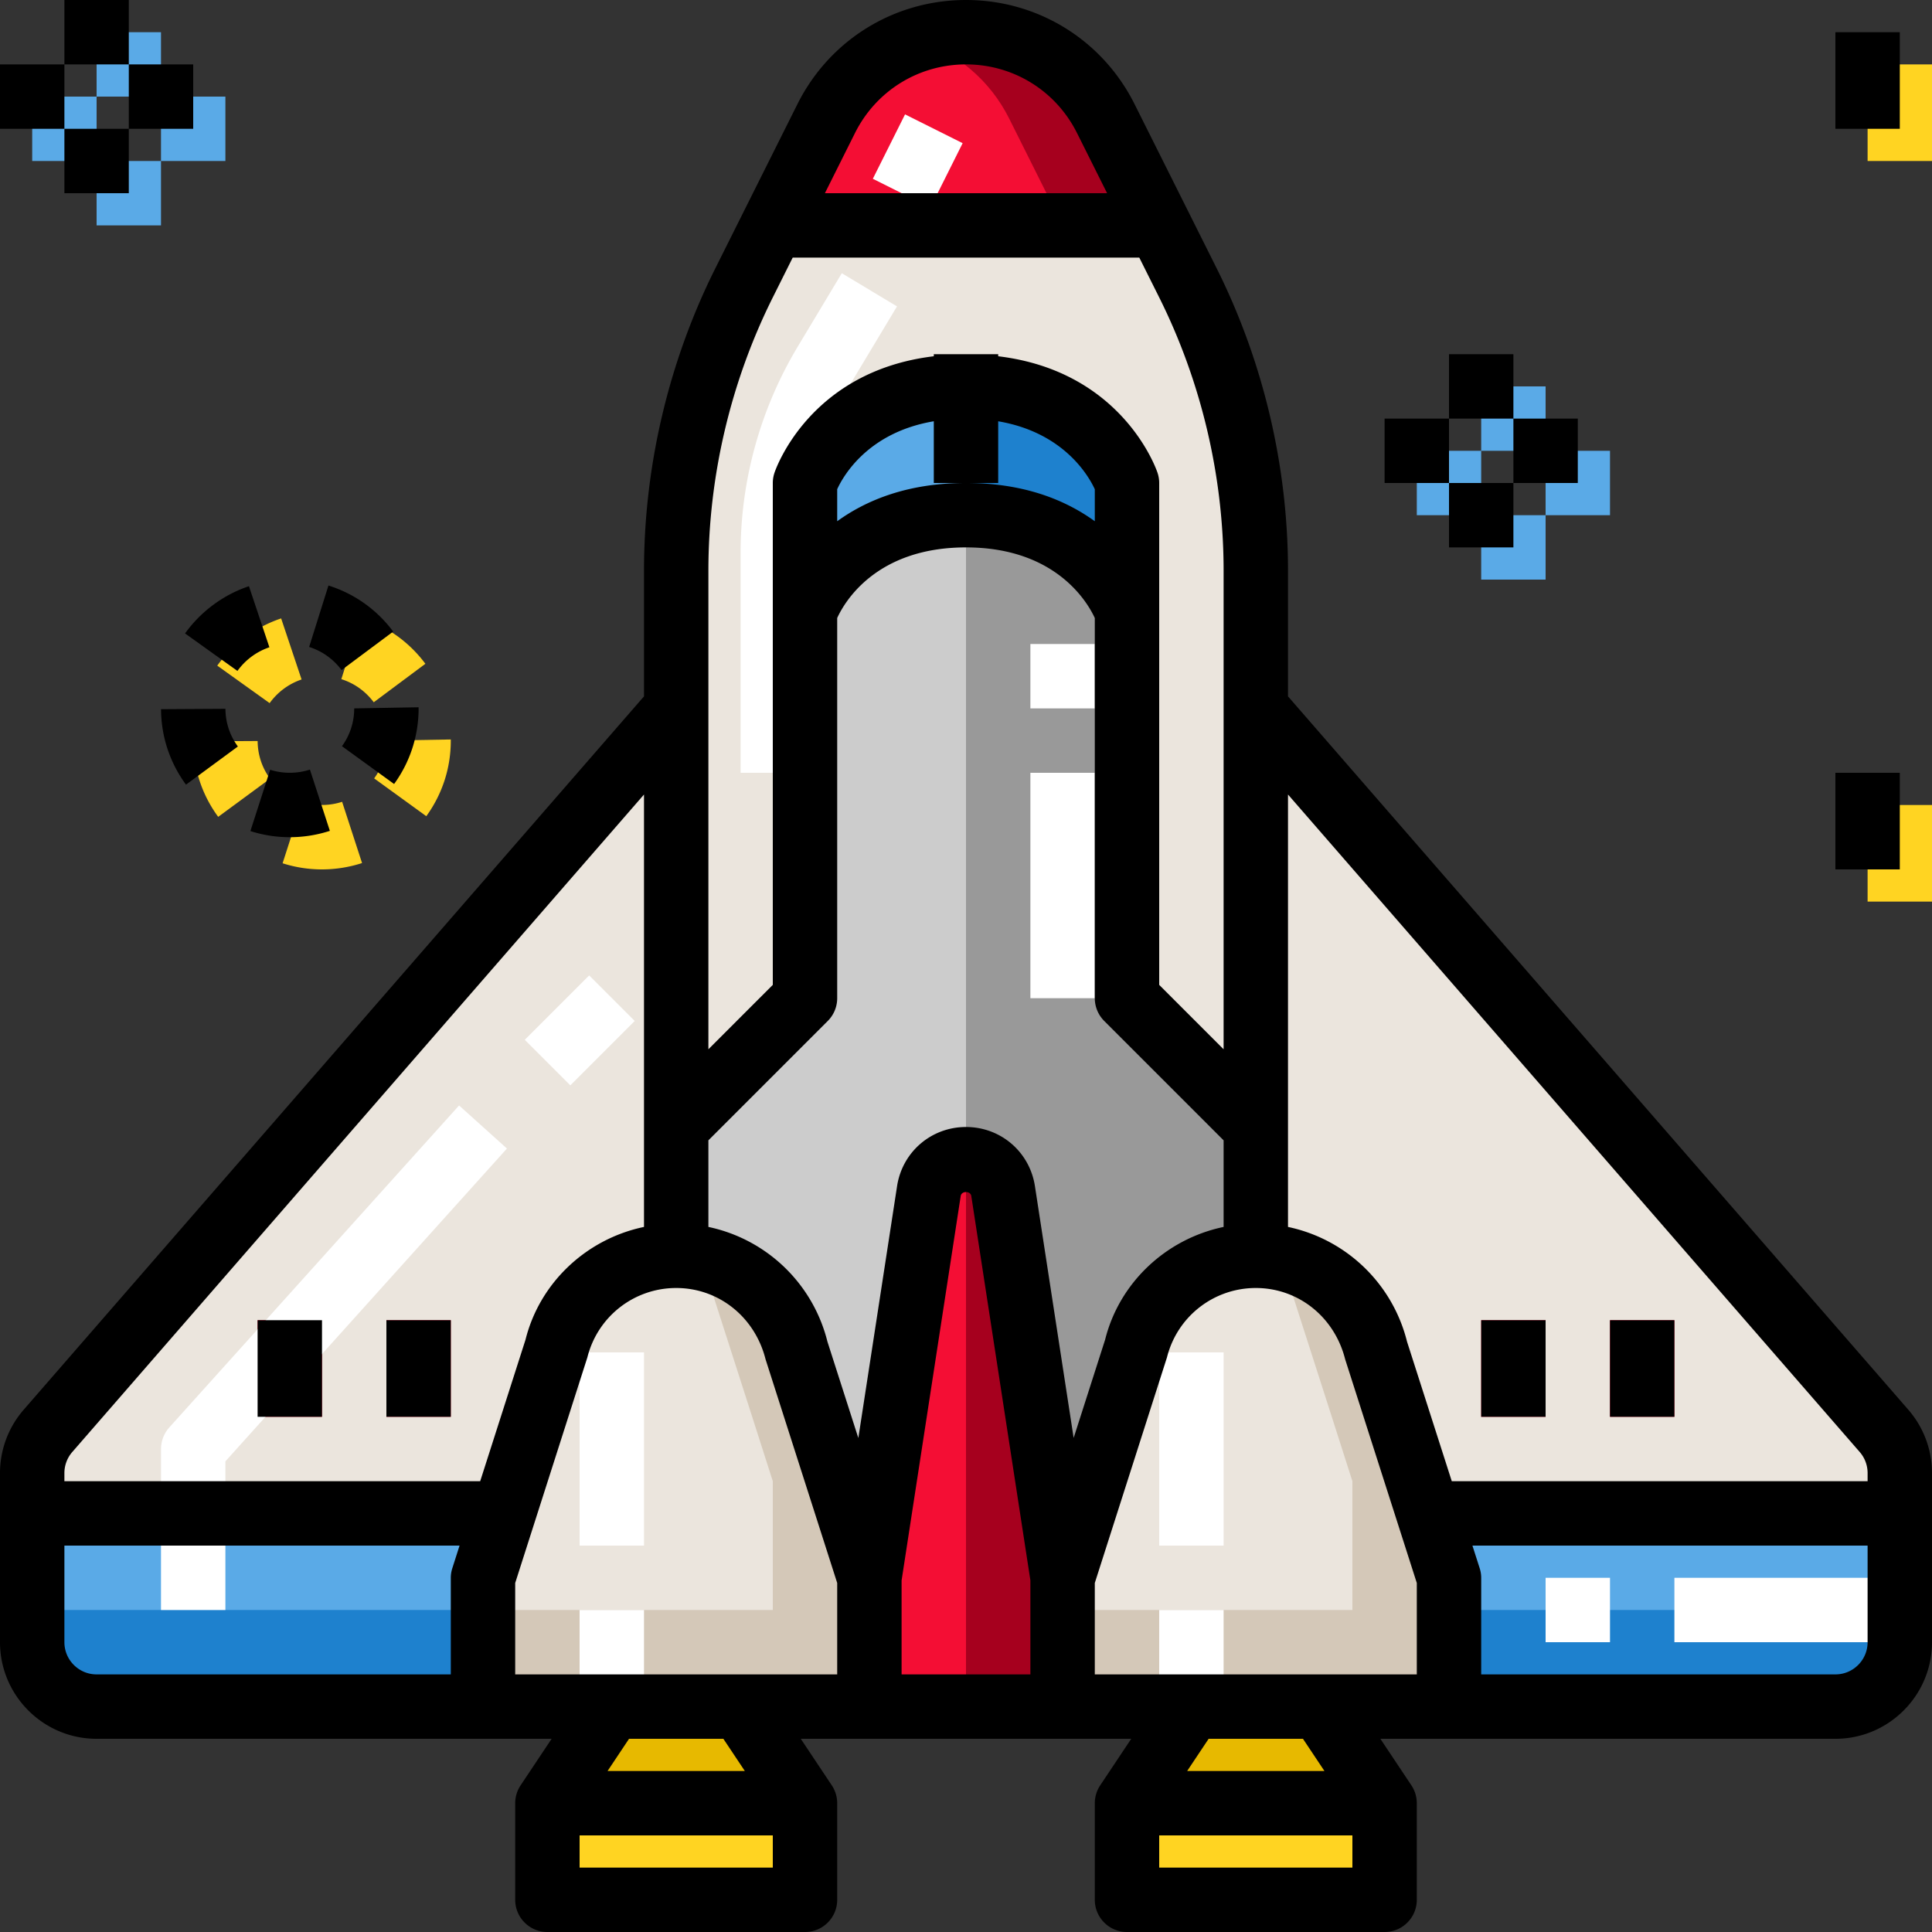 <svg xmlns="http://www.w3.org/2000/svg" xmlns:xlink="http://www.w3.org/1999/xlink" width="512" height="512" x="0" y="0" viewBox="0 0 480 480" style="enable-background:new 0 0 512 512" xml:space="preserve" class=""><rect x="0" y="0" width="480" height="480" fill="#333333" stroke="none"/><g><path d="m168 280 32-32V120h80v128l32 32v144H168z" style="" fill="#cccccc" data-original="#cccccc"></path><path d="m312 280-32-32V120h-40v304h72z" style="" fill="#999999" data-original="#999999"></path><path d="M184 424h-32l-16 24h64z" style="" fill="#e7b900" data-original="#e7b900"></path><path d="M136 448h64v24h-64z" style="" fill="#ffd422" data-original="#ffd422"></path><path d="M328 424h-32l-16 24h64z" style="" fill="#e7b900" data-original="#e7b900"></path><path d="M280 448h64v24h-64z" style="" fill="#ffd422" data-original="#ffd422"></path><path d="M240 96c-32 0-40 24-40 24v32s8-24 40-24 40 24 40 24v-32s-8-24-40-24z" style="" fill="#5aaae7" data-original="#5aaae7"></path><path d="M11.926 355.485A16.002 16.002 0 0 0 8 365.983V376h117.138l13.042-40.717C141.6 321.6 153.895 312 168 312V176L11.926 355.485z" style="" fill="#ebe5dd" data-original="#ebe5dd"></path><path d="M274.733 29.466a38.832 38.832 0 0 0-69.466 0L192 56h96l-13.267-26.534z" style="" fill="#f40e34" data-original="#f40e34"></path><path d="M288 56h-24l-13.28-26.56C246 20 237.76 13.04 228 9.92 231.84 8.64 235.84 8 240 8c14.72 0 28.16 8.32 34.72 21.44L288 56z" style="" fill="#a6001e" data-original="#a6001e"></path><path d="M125.138 376H8v32c0 8.836 7.164 16 16 16h96v-31.96l5.138-16.04z" style="" fill="#5aaae7" data-original="#5aaae7"></path><path d="M138.179 335.283 125.138 376H128h-2.862L120 392.04V424h96v-31.96l-18.179-56.756C194.4 321.6 182.105 312 168 312s-26.4 9.6-29.821 23.283zM312 141.771c0-24.839-5.783-49.337-16.892-71.554L288 56h-96l-7.108 14.217A159.993 159.993 0 0 0 168 141.771V280l32-32V120s8-24 40-24 40 24 40 24v128l32 32V141.771zM468.074 355.485 312 176v136c14.105 0 26.4 9.6 29.821 23.283L354.862 376H472v-10.017c0-3.858-1.395-7.587-3.926-10.498z" style="" fill="#ebe5dd" data-original="#ebe5dd"></path><path d="M354.862 376h-2.863 2.863l-13.042-40.717C338.4 321.6 326.105 312 312 312s-26.4 9.6-29.821 23.283L264 392.04V424h96v-31.96L354.862 376z" style="" fill="#ebe5dd" data-original="#ebe5dd"></path><path d="M360 392v32h-96v-24h72v-32l-5.12-16-12.64-39.36c11.36 2.32 20.72 11.04 23.6 22.64L354.88 376l5.12 16zM216 392v32h-96v-24h72v-32l-5.12-16-12.64-39.36c11.36 2.32 20.72 11.04 23.6 22.64L210.88 376l5.12 16z" style="" fill="#d4c8b8" data-original="#d4c8b8"></path><path d="M360 392.04V424h96c8.836 0 16-7.164 16-16v-32H354.862L360 392.04z" style="" fill="#5aaae7" data-original="#5aaae7"></path><path d="M216 424v-31.96l14.784-96.133a9.325 9.325 0 0 1 18.432 0L264 392.04V424h-48z" style="" fill="#f40e34" data-original="#f40e34"></path><path d="m264 392.04-14.784-96.133A9.323 9.323 0 0 0 240 288v136h24v-31.96z" style="" fill="#a6001e" data-original="#a6001e"></path><path d="M64 328h16v24H64zM96 328h16v24H96zM368 328h16v24h-16zM400 328h16v24h-16z" style="" fill="#f40e34" data-original="#f40e34"></path><path d="M368 96h16v16h-16zM368 128h16v16h-16zM384 112h16v16h-16zM352 112h16v16h-16zM24 8h16v16H24zM24 40h16v16H24zM40 24h16v16H40zM8 24h16v16H8z" style="" fill="#5aaae7" data-original="#5aaae7"></path><path d="M80.023 216c-3.375 0-6.664-.516-9.813-1.523l4.906-15.234c3.125 1.008 6.695 1.008 9.883-.039l4.953 15.219A32.263 32.263 0 0 1 80.023 216zm-25.812-13.055c-4.016-5.461-6.164-11.945-6.203-18.75l16-.094c.023 3.406 1.086 6.641 3.094 9.359l-12.891 9.485zm51.703-.164-12.953-9.391A15.875 15.875 0 0 0 96 184l16-.281V184c0 6.797-2.102 13.289-6.086 18.781zm-38.922-28.093-13.016-9.313c3.906-5.453 9.539-9.617 15.875-11.734l5.078 15.172a16.179 16.179 0 0 0-7.937 5.875zm25.867-.211c-2.047-2.742-4.828-4.727-8.055-5.742l4.797-15.266c6.453 2.031 12.016 5.984 16.086 11.445l-12.828 9.563zM464 200h16v24h-16zM464 16h16v24h-16z" style="" fill="#ffd422" data-original="#ffd422"></path><path d="M8 408c0 8.836 7.164 16 16 16h96v-24H8v8zM360 400v24h96c8.836 0 16-7.164 16-16v-8H360zM240 96v32c32 0 40 24 40 24v-32s-8-24-40-24z" style="" fill="#1e81ce" data-original="#1e81ce"></path><path d="M56 400H40v-40c0-1.977.734-3.883 2.055-5.352l72-80 11.891 10.703L56 363.07V400z" style="" fill="#ffffff" data-original="#ffffff"></path><path d="M132.719 247.996h22.624v16h-22.624z" style="" transform="rotate(134.999 144.033 255.997)" fill="#ffffff" data-original="#ffffff"></path><path d="M144 400h16v24h-16zM144 336h16v48h-16zM288 400h16v24h-16zM288 336h16v48h-16z" style="" fill="#ffffff" data-original="#ffffff"></path><path d="M219.055 32.003h17.888v16h-17.888z" style="" transform="scale(-1) rotate(-63.435 -64.727 368.921)" fill="#ffffff" data-original="#ffffff"></path><path d="M200 192h-16v-54.633a99.618 99.618 0 0 1 14.188-51.234l10.953-18.25 13.719 8.234-10.953 18.25a83.602 83.602 0 0 0-11.906 43V192zM256 160h16v16h-16zM256 192h16v56h-16zM384 392h16v16h-16zM416 392h56v16h-56z" style="" fill="#ffffff" data-original="#ffffff"></path><path d="M474.109 350.234 320 173.008v-31.234c0-25.953-6.133-51.938-17.734-75.133l-20.375-40.75C273.906 9.922 257.852 0 240 0s-33.906 9.922-41.891 25.891l-20.375 40.75C166.133 89.836 160 115.82 160 141.773v31.234L5.898 350.227A23.982 23.982 0 0 0 0 365.984V408c0 13.234 10.766 24 24 24H137.052l-7.708 11.563A8.005 8.005 0 0 0 128 448v24c0 4.422 3.578 8 8 8h64c4.422 0 8-3.578 8-8v-24a8.011 8.011 0 0 0-1.344-4.438L198.948 432H281.052l-7.708 11.563A8.005 8.005 0 0 0 272 448v24c0 4.422 3.578 8 8 8h64c4.422 0 8-3.578 8-8v-24a8.011 8.011 0 0 0-1.344-4.438L342.948 432H456c13.234 0 24-10.766 24-24v-42.016a23.98 23.98 0 0 0-5.891-15.75zm-12.07 10.508a7.958 7.958 0 0 1 1.961 5.242V368H360.69l-11.112-34.656A38.679 38.679 0 0 0 320 304.828V197.395l142.039 163.347zm-195.294-3.491-9.62-62.564C255.813 286.172 248.609 280 240 280s-15.813 6.172-17.125 14.688l-9.624 62.587-7.673-23.931A38.679 38.679 0 0 0 176 304.828v-21.516l29.656-29.656A7.994 7.994 0 0 0 208 248v-94.459c1.739-3.817 9.55-17.541 32-17.541 22.346 0 30.224 13.696 32 17.548V248c0 2.125.844 4.156 2.344 5.656L304 283.313v21.516c-14.281 2.984-25.898 13.813-29.438 28.016l-7.817 24.406zM240 120h8v-15.333c16.266 2.76 22.458 13.532 24 16.888v7.945c-7.261-5.258-17.556-9.5-32-9.5s-24.739 4.242-32 9.5v-7.96c1.529-3.344 7.682-14.124 24-16.877V120h8zm-27.578-86.953C217.68 22.531 228.242 16 240 16s22.32 6.531 27.578 17.047L275.055 48h-70.109l7.476-14.953zM176 141.773c0-23.484 5.547-46.992 16.047-67.977L196.945 64h86.109l4.898 9.797C298.453 94.781 304 118.289 304 141.773V260.688l-16-16V120c0-.859-.141-1.711-.414-2.531-.368-1.112-8.857-25.278-39.586-28.956V88h-16v.513c-30.729 3.678-39.218 27.844-39.586 28.956A8.004 8.004 0 0 0 192 120v124.688l-16 16V141.773zM17.969 360.734 160 197.395v107.433c-14.281 2.984-25.898 13.813-29.438 28.016L119.302 368H16v-2.016c0-1.929.695-3.796 1.969-5.25zM16 408v-24h98.177l-1.794 5.602a7.825 7.825 0 0 0-.383 2.438V416H24c-4.414 0-8-3.586-8-8zm112-14.711 17.938-56.07C148.477 327.086 157.547 320 168 320s19.523 7.086 22.203 17.719L208 393.289V416h-80v-22.711zM144 464v-8h48v8h-48zm41.052-24h-34.104l5.333-8h23.438l5.333 8zM224 392.648l14.688-95.523c.203-1.281 2.422-1.281 2.625 0L256 392.648V416h-32v-23.352zM288 464v-8h48v8h-48zm41.052-24h-34.104l5.333-8h23.438l5.333 8zM352 416h-80v-22.711l17.938-56.07C292.477 327.086 301.547 320 312 320s19.523 7.086 22.203 17.719L352 393.289V416zm104 0h-88v-23.961c0-.828-.125-1.648-.383-2.438L365.821 384H464v24c0 4.414-3.586 8-8 8z" fill="#000000" opacity="1" data-original="#000000"></path><path d="M64 328h16v24H64zM96 328h16v24H96zM368 328h16v24h-16zM400 328h16v24h-16zM360 88h16v16h-16zM360 120h16v16h-16zM376 104h16v16h-16zM344 104h16v16h-16zM16 0h16v16H16zM16 32h16v16H16zM32 16h16v16H32zM0 16h16v16H0zM58.992 166.688a16.172 16.172 0 0 1 7.938-5.875l-5.078-15.172c-6.336 2.117-11.969 6.281-15.875 11.734l13.015 9.313zM84.961 185.391l12.953 9.391C101.898 189.289 104 182.797 104 176v-.281L88 176a15.88 15.88 0 0 1-3.039 9.391zM40.008 176.195c.039 6.805 2.188 13.289 6.203 18.75l12.891-9.484c-2.008-2.719-3.07-5.953-3.094-9.359l-16 .093zM72.023 208a32.254 32.254 0 0 0 9.93-1.578L77 191.203c-3.188 1.047-6.758 1.047-9.883.039l-4.906 15.234A32.073 32.073 0 0 0 72.023 208zM97.688 156.914c-4.07-5.461-9.633-9.414-16.086-11.445l-4.797 15.266c3.227 1.016 6.008 3 8.055 5.742l12.828-9.563zM456 192h16v24h-16zM456 8h16v24h-16z" fill="#000000" opacity="1" data-original="#000000"></path></g></svg>